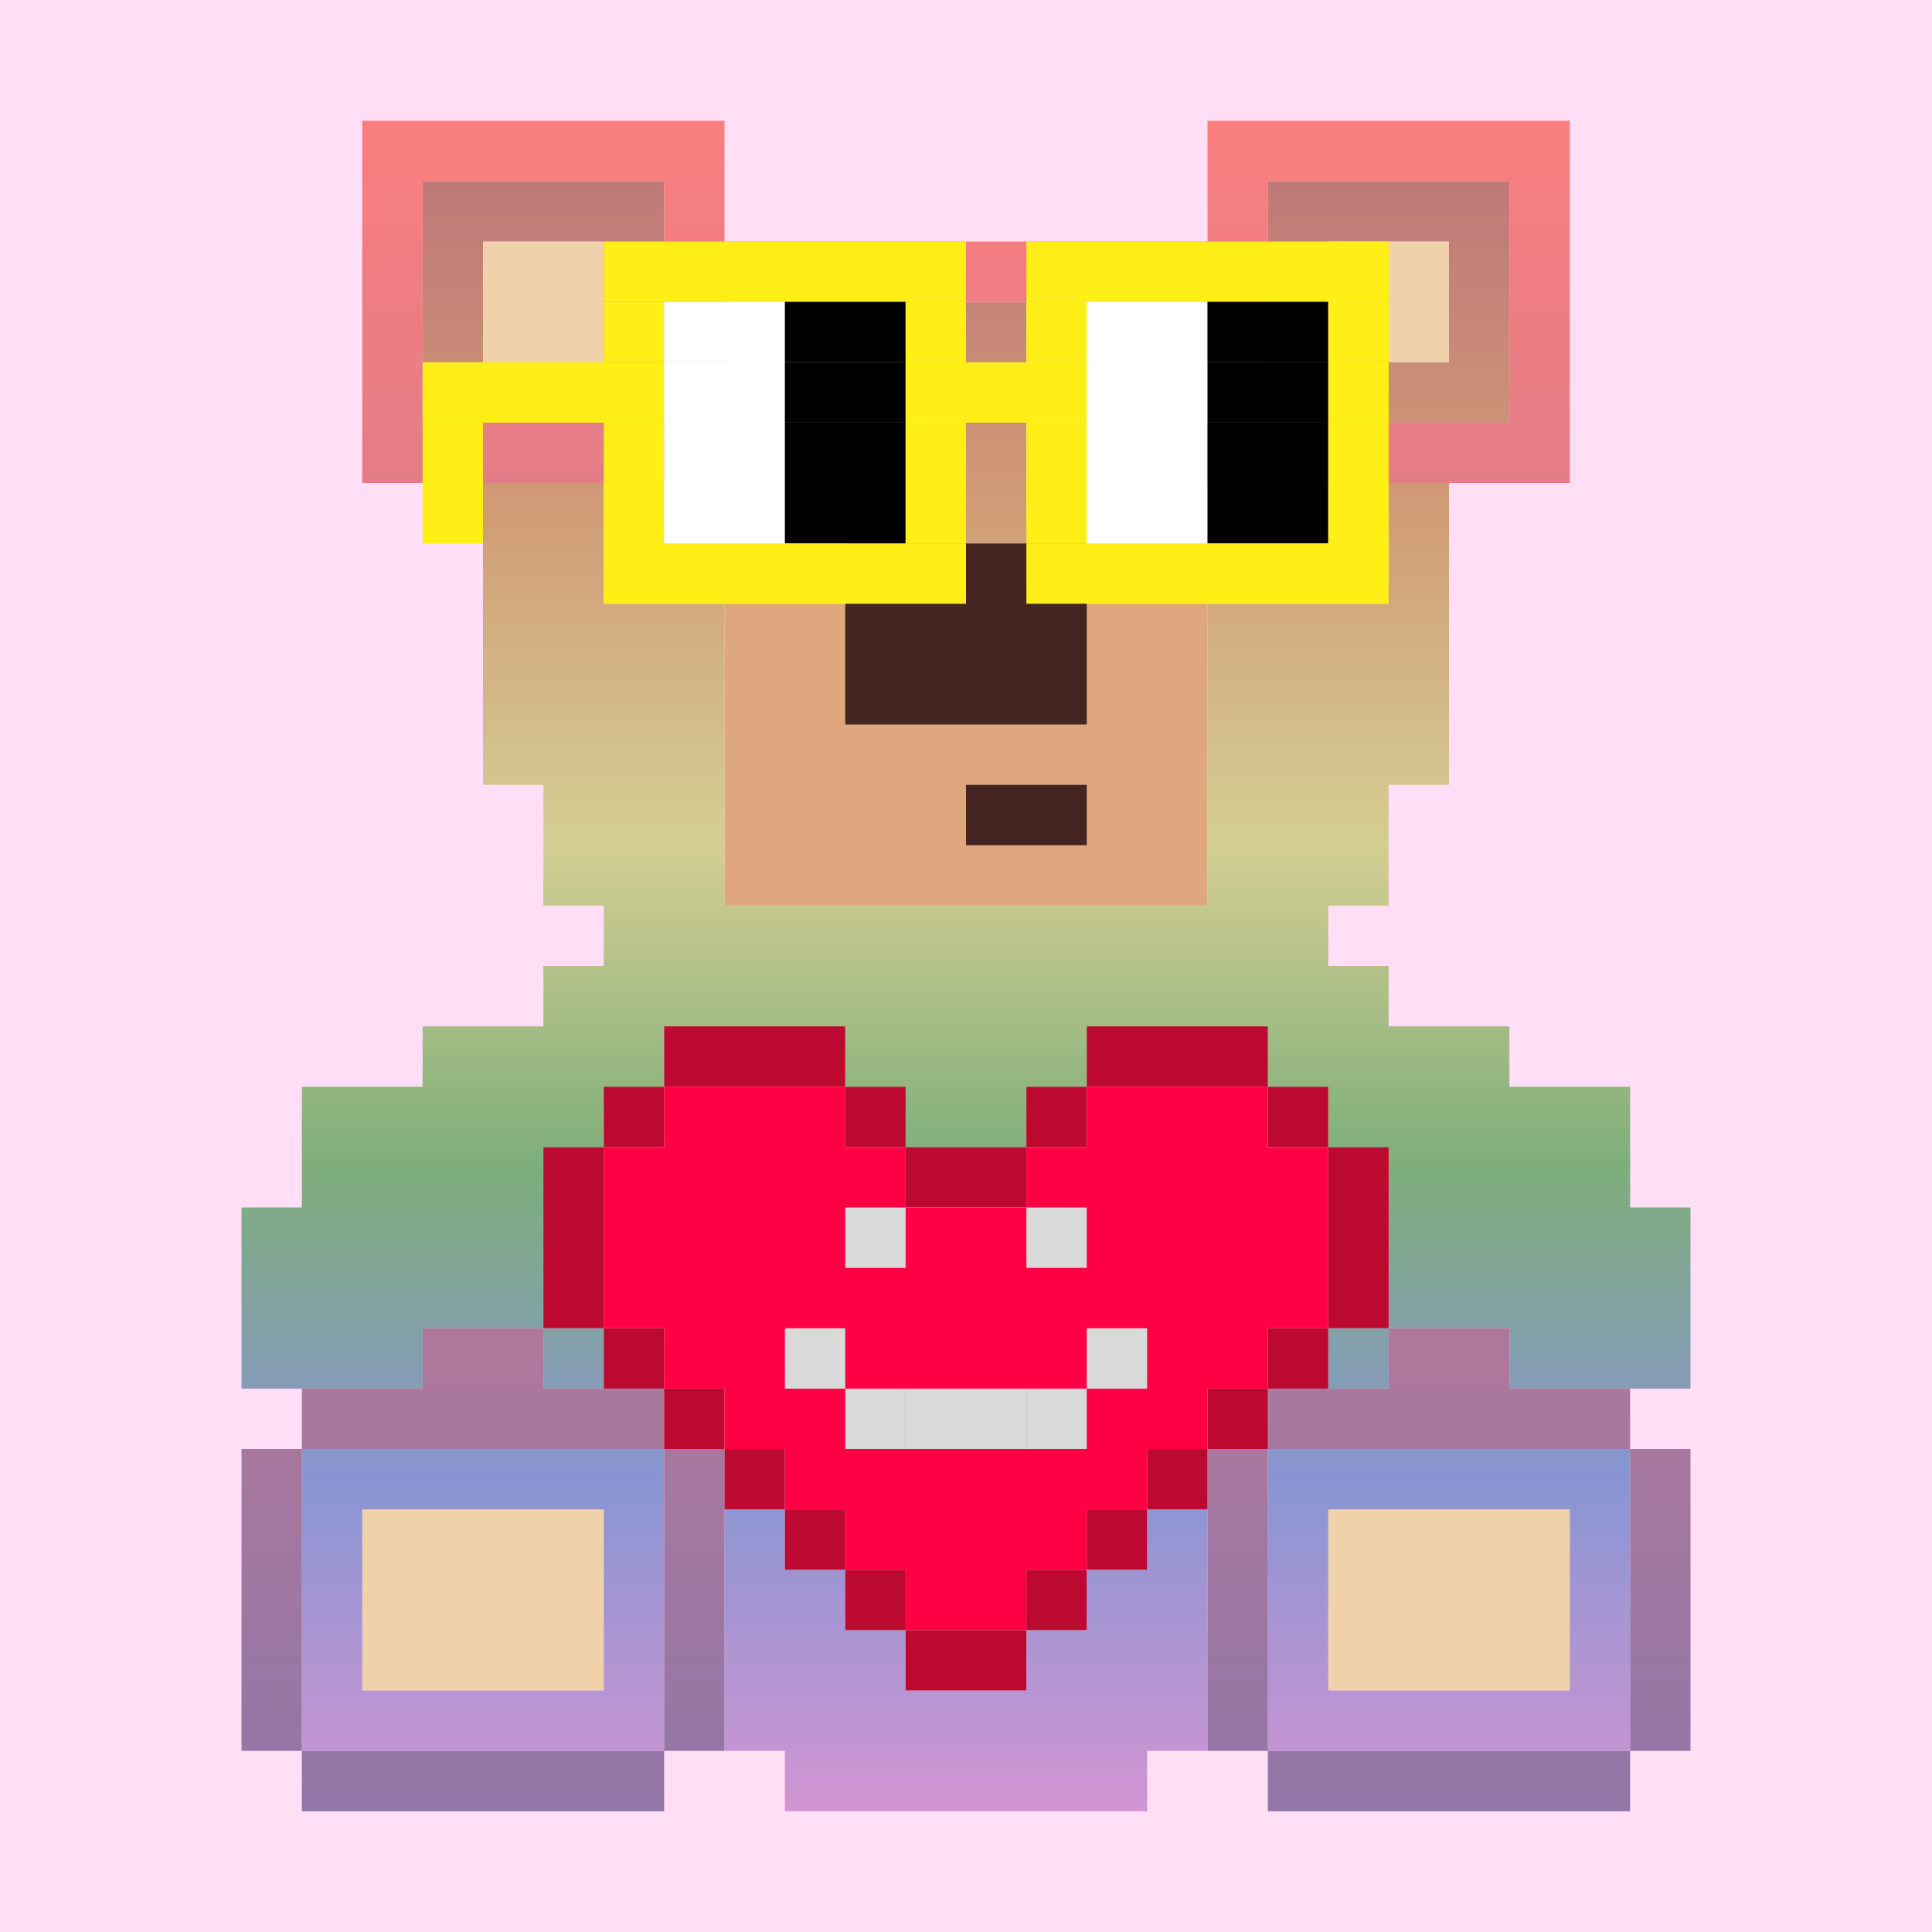 <svg xmlns="http://www.w3.org/2000/svg"  width="32" height="32" ><rect width="100%" height="100%" fill="#333333" stroke="none"/><svg xmlns="http://www.w3.org/2000/svg" width="32" height="32" viewBox="0 0 32 32" fill="none">
<rect width="32" height="32" fill="#FFDEF6"/>
</svg><svg xmlns="http://www.w3.org/2000/svg" width="32" height="32" viewBox="0 0 32 32" fill="none">
<path fill-rule="evenodd" clip-rule="evenodd" d="M10 4H8V6H10V4ZM24 4H22V6H24V4ZM10 25V28H6V25H10ZM26 28V25H22V28H26Z" fill="#EFD1AB"/>
<rect x="12" y="10" width="8" height="5" fill="#DFA77E"/>
<path fill-rule="evenodd" clip-rule="evenodd" d="M18 9H14V12H18V9ZM18 13H16V14H18V13Z" fill="#442522"/>
<path fill-rule="evenodd" clip-rule="evenodd" d="M11 3H7V4V7H8H11V6V4V3ZM10 4H8V6H10V4ZM21 3H25V4V7H24H22H21V4V3ZM22 6H24V4H22V6ZM8 8H10V10H12V15H20V10H22H23V8H24V13H23V15H22V16H23V17H25V18H27V19V20H28V22V23H25V22H23V20V19H22V18H21V17H18V18H17V19H15V18H14V17H11V18H10V19H9V20V22H7V23H5H4V20H5V19V18H7V17H9V16H10V15H9V13H8V8ZM9 22H10V23H9V22ZM23 22V23H22V22H23ZM12 25H13V26H14V27H15V28H17V27H18V26H19V25H20V29H19V30H13V29H12V25ZM11 25V24H5V25V29H6H11V28V25ZM6 25V28H10V25H6ZM27 24V25V28V29H22H21V25V24H27ZM22 28V25H26V28H22ZM17 5H16V9H17V5Z" fill="url(#paint0_linear_1_1906)"/>
<path fill-rule="evenodd" clip-rule="evenodd" d="M6 2H7H12V3V4H20V2H21H26V3V8H25H20V7H25V3H21V6H20V5H12V6H11V3H7V7H12V8H7H6V2ZM9 23H11V24H5V23H7V22H9V23ZM5 29H4V24H5V29ZM11 29V30H5V29H11ZM11 29H12V24H11V29ZM21 24H20V29H21V30H27V29H28V24H27V23H25V22H23V23H21V24ZM21 24H27V29H21V24Z" fill="url(#paint1_linear_1_1906)"/>
<defs>
<linearGradient id="paint0_linear_1_1906" x1="16" y1="3" x2="16" y2="30" gradientUnits="userSpaceOnUse">
<stop stop-color="#BF7878"/>
<stop offset="0.203" stop-color="#D19C76"/>
<stop offset="0.406" stop-color="#D4CE92"/>
<stop offset="0.604" stop-color="#7EAE7A"/>
<stop offset="0.797" stop-color="#8995D3"/>
<stop offset="1" stop-color="#D195D2"/>
</linearGradient>
<linearGradient id="paint1_linear_1_1906" x1="16" y1="2" x2="16" y2="30" gradientUnits="userSpaceOnUse">
<stop stop-color="#FA7E7E"/>
<stop offset="1" stop-color="#9176A7"/>
</linearGradient>
</defs>
</svg><svg xmlns="http://www.w3.org/2000/svg" width="32" height="32" viewBox="0 0 32 32" fill="none">
<path fill-rule="evenodd" clip-rule="evenodd" d="M14 17H11V18H10V19H9V22H10V23H11V24H12V25H13V26H14V27H15V28H17V27H18V26H19V25H20V24H21V23H22V22H23V19H22V18H21V17H18V18H17V19H15V18H14V17ZM14 18V19H15V20H17V19H18V18H21V19H22V22H21V23H20V24H19V25H18V26H17V27H15V26H14V25H13V24H12V23H11V22H10V19H11V18H14Z" fill="#BB0930"/>
<path fill-rule="evenodd" clip-rule="evenodd" d="M14 18H11V19H10V22H11V23H12V24H13V25H14V26H15V27H17V26H18V25H19V24H20V23H21V22H22V19H21V18H18V19H17V20H15V19H14V18Z" fill="#FF0044"/>
<rect x="14" y="20" width="1" height="1" fill="#D9D9D9"/>
<rect x="17" y="20" width="1" height="1" fill="#D9D9D9"/>
<rect x="13" y="22" width="1" height="1" fill="#D9D9D9"/>
<rect x="14" y="23" width="1" height="1" fill="#D9D9D9"/>
<rect x="15" y="23" width="2" height="1" fill="#D9D9D9"/>
<rect x="18" y="22" width="1" height="1" fill="#D9D9D9"/>
<rect x="17" y="23" width="1" height="1" fill="#D9D9D9"/>
</svg><svg xmlns="http://www.w3.org/2000/svg" width="32" height="32" viewBox="0 0 32 32" fill="none">
<path d="M16 4H10V5H16V4Z" fill="#FFEF16"/>
<path d="M23 4H17V5H23V4Z" fill="#FFEF16"/>
<path d="M11 5H10V6H11V5Z" fill="#FFEF16"/>
<path d="M13 5H11V6H13V5Z" fill="white"/>
<path d="M15 5H13V6H15V5Z" fill="black"/>
<path d="M16 5H15V6H16V5Z" fill="#FFEF16"/>
<path d="M18 5H17V6H18V5Z" fill="#FFEF16"/>
<path d="M20 5H18V6H20V5Z" fill="white"/>
<path d="M22 5H20V6H22V5Z" fill="black"/>
<path d="M23 5H22V6H23V5Z" fill="#FFEF16"/>
<path d="M11 6H7V7H11V6Z" fill="#FFEF16"/>
<path d="M13 6H11V7H13V6Z" fill="white"/>
<path d="M15 6H13V7H15V6Z" fill="black"/>
<path d="M18 6H15V7H18V6Z" fill="#FFEF16"/>
<path d="M20 6H18V7H20V6Z" fill="white"/>
<path d="M22 6H20V7H22V6Z" fill="black"/>
<path d="M23 6H22V7H23V6Z" fill="#FFEF16"/>
<path d="M8 7H7V8H8V7Z" fill="#FFEF16"/>
<path d="M11 7H10V8H11V7Z" fill="#FFEF16"/>
<path d="M13 7H11V8H13V7Z" fill="white"/>
<path d="M15 7H13V8H15V7Z" fill="black"/>
<path d="M16 7H15V8H16V7Z" fill="#FFEF16"/>
<path d="M18 7H17V8H18V7Z" fill="#FFEF16"/>
<path d="M20 7H18V8H20V7Z" fill="white"/>
<path d="M22 7H20V8H22V7Z" fill="black"/>
<path d="M23 7H22V8H23V7Z" fill="#FFEF16"/>
<path d="M8 8H7V9H8V8Z" fill="#FFEF16"/>
<path d="M11 8H10V9H11V8Z" fill="#FFEF16"/>
<path d="M13 8H11V9H13V8Z" fill="white"/>
<path d="M15 8H13V9H15V8Z" fill="black"/>
<path d="M16 8H15V9H16V8Z" fill="#FFEF16"/>
<path d="M18 8H17V9H18V8Z" fill="#FFEF16"/>
<path d="M20 8H18V9H20V8Z" fill="white"/>
<path d="M22 8H20V9H22V8Z" fill="black"/>
<path d="M23 8H22V9H23V8Z" fill="#FFEF16"/>
<path d="M16 9H10V10H16V9Z" fill="#FFEF16"/>
<path d="M23 9H17V10H23V9Z" fill="#FFEF16"/>
</svg></svg>